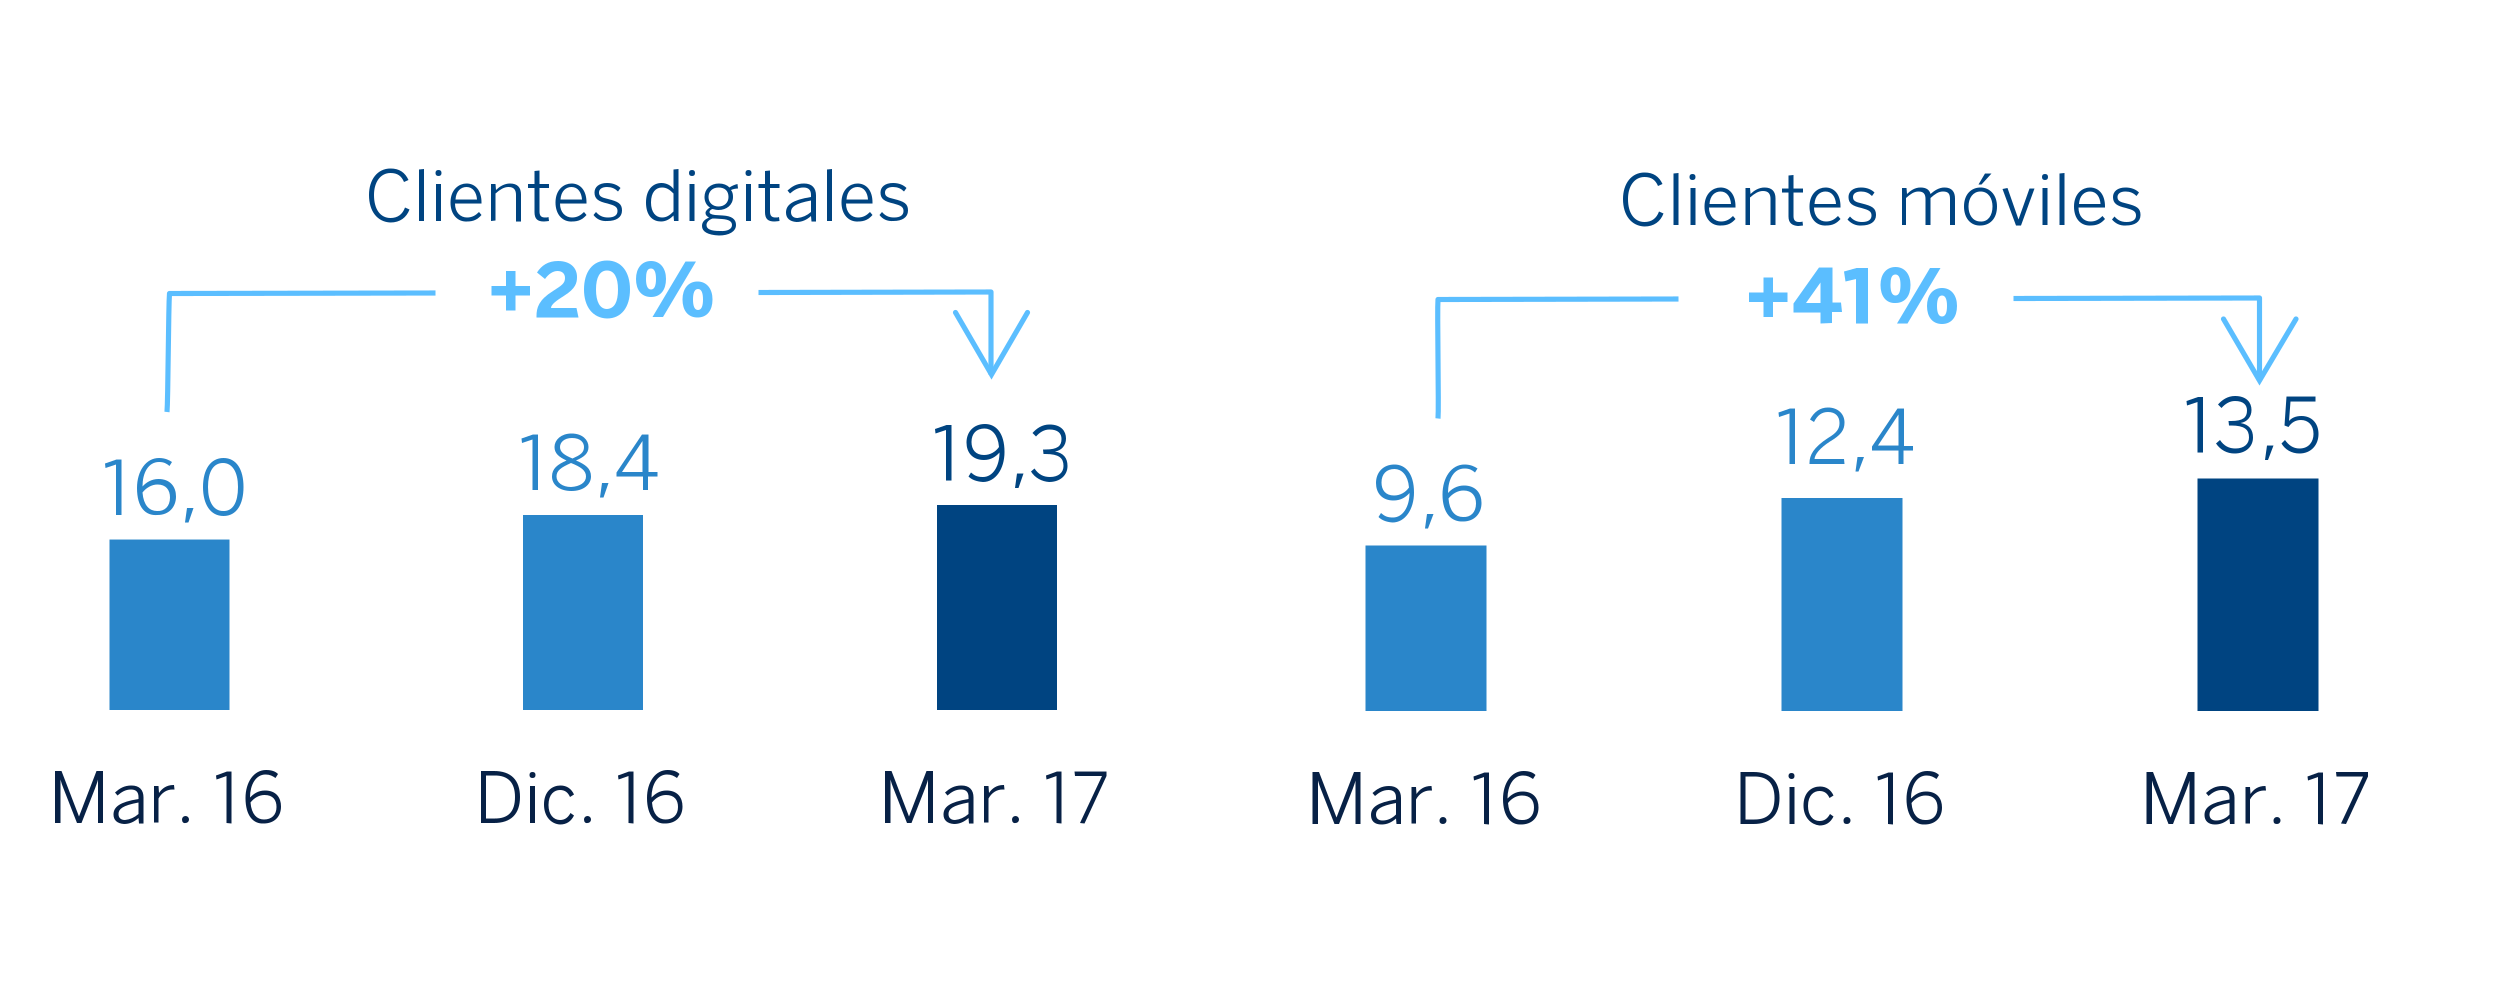 <?xml version="1.0" encoding="utf-8"?>
<!-- Generator: Adobe Illustrator 21.0.0, SVG Export Plug-In . SVG Version: 6.00 Build 0)  -->
<svg version="1.1" id="Capa_1" xmlns="http://www.w3.org/2000/svg" xmlns:xlink="http://www.w3.org/1999/xlink" x="0px" y="0px"
	 viewBox="0 0 500 198" style="enable-background:new 0 0 500 198;" xml:space="preserve">
<style type="text/css">
	.st0{fill:#004481;}
	.st1{fill:#2A86CA;}
	.st2{fill:#072146;}
	.st3{fill:none;stroke:#5BBEFF;stroke-width:1.031;stroke-linejoin:round;stroke-miterlimit:10;}
	.st4{fill:none;stroke:#5BBEFF;stroke-width:1.031;stroke-linecap:round;stroke-miterlimit:10;}
	.st5{fill:#5BBEFF;}
</style>
<rect x="187.4" y="101" class="st0" width="24" height="41"/>
<path class="st1" d="M104.6,103h24v39h-24C104.6,142,104.6,103,104.6,103z M21.9,107.9h24V142h-24C21.9,142,21.9,107.9,21.9,107.9z"
	/>
<g>
	<path class="st1" d="M23.2,103V92.9l-2.1,0.7L21,92.7l2.3-0.8h1V103H23.2z"/>
	<path class="st1" d="M27.4,97.6c0-3.4,1.8-6,4.4-6c1.2,0,2,0.4,2.6,0.8l-0.5,0.8c-0.6-0.5-1.1-0.8-2.1-0.8c-2.1,0-3.3,2.1-3.3,4.9
		c0.7-0.8,1.8-1.5,3.2-1.5c2.3,0,3.5,1.5,3.5,3.5c0,2.1-1.4,3.7-3.7,3.7C29.1,103.2,27.4,101.5,27.4,97.6z M34,99.5
		c0-1.5-0.8-2.6-2.5-2.6c-1.2,0-2.3,0.7-3,1.6c0.2,2.6,1.4,3.7,2.9,3.7C32.9,102.3,34,101.3,34,99.5z"/>
	<path class="st1" d="M37,104.5l0.4-2.9h1.3l-1,2.9H37z"/>
	<path class="st1" d="M40.6,97.4c0-3.5,1.5-5.8,4.1-5.8s4,2.3,4,5.8s-1.4,5.8-4,5.8S40.6,100.9,40.6,97.4z M47.6,97.4
		c0-3.1-1.2-4.8-3-4.8c-1.9,0-3,1.7-3,4.8s1.2,4.8,3,4.8C46.5,102.3,47.6,100.6,47.6,97.4z"/>
</g>
<g>
	<path class="st1" d="M106.5,98V87.9l-2.1,0.7l-0.1-0.9l2.3-0.8h1V98H106.5z"/>
	<path class="st1" d="M110.4,95.3c0-1.6,1.1-2.4,2.9-3.2c-1.5-0.7-2.4-1.4-2.4-2.7c0-1.4,1.3-2.7,3.4-2.7c2.2,0,3.4,1.3,3.4,2.7
		c0,1.3-0.9,2-2.5,2.7c1.9,0.8,3,1.6,3,3.2s-1.5,2.9-3.9,2.9C111.8,98.2,110.4,96.9,110.4,95.3z M117.2,95.3c0-1.2-1-1.9-3-2.7
		c-2,0.9-2.9,1.5-2.9,2.7s1.2,2.1,2.9,2.1C116,97.3,117.2,96.5,117.2,95.3z M116.8,89.4c0-0.9-0.7-1.8-2.4-1.8
		c-1.6,0-2.4,0.9-2.4,1.8c0,1,0.8,1.6,2.5,2.3C116.1,91,116.8,90.5,116.8,89.4z"/>
	<path class="st1" d="M120,99.5l0.4-2.9h1.3l-1,2.9H120z"/>
	<path class="st1" d="M128.6,98v-2.7h-5.3v-0.8l5.1-7.6h1.3v7.5h1.8v0.9h-1.9V98H128.6z M124.4,94.4h4.1v-6.2l0,0L124.4,94.4z"/>
</g>
<g>
	<path class="st0" d="M189.2,96.1V86l-2.1,0.7l-0.1-0.9l2.3-0.8h1v11.1C190.3,96.1,189.2,96.1,189.2,96.1z"/>
	<path class="st0" d="M193.7,95.3l0.5-0.8c0.7,0.6,1.2,0.9,2.4,0.9c2,0,3.3-2.2,3.3-4.9c-0.7,0.8-1.7,1.5-3.1,1.5
		c-2.3,0-3.5-1.5-3.5-3.5c0-2.1,1.4-3.7,3.7-3.7c2.2,0,3.9,1.8,3.9,5.6c0,3.4-1.8,6-4.3,6C195.2,96.3,194.3,95.9,193.7,95.3z
		 M199.8,89.4c-0.2-2.5-1.5-3.7-2.9-3.7c-1.6,0-2.6,1-2.6,2.7c0,1.5,0.8,2.6,2.5,2.6C198,91,199.1,90.4,199.8,89.4z"/>
	<path class="st0" d="M203,97.6l0.4-2.9h1.3l-1,2.9H203z"/>
	<path class="st0" d="M206.2,94.3l0.7-0.6c0.8,1.2,1.8,1.7,3.1,1.7c1.7,0,2.7-0.9,2.7-2.2c0-1.6-0.9-2.4-3.6-2.4h-0.4l-0.1-0.9h0.5
		c2.4,0,3.2-0.7,3.2-2.1c0-1.1-0.7-1.9-2.4-1.9c-1.1,0-2,0.6-2.7,1.4l-0.7-0.7c0.8-0.9,1.9-1.7,3.4-1.7c2.3,0,3.3,1.3,3.3,2.8
		c0,1.4-0.9,2.4-2.2,2.6c1.7,0.3,2.5,1.3,2.5,2.9c0,1.8-1.4,3.2-3.7,3.2C208.4,96.3,207,95.6,206.2,94.3z"/>
</g>
<g>
	<path class="st2" d="M11,164.6v-10.4h1.3l3.5,9.1l0,0l3.5-9.1h1.3v10.4h-1v-8.7l0,0c-0.1,0.5-0.4,1.2-0.6,1.8l-2.7,6.9h-0.9
		l-2.7-6.9c-0.3-0.7-0.4-1.1-0.6-1.8l0,0v8.7H11z"/>
	<path class="st2" d="M22.7,162.9c0-1.5,1.2-2.5,5-3.1v-0.4c0-1-0.5-1.5-1.5-1.5c-1.1,0-1.9,0.5-2.7,1.2l-0.5-0.6
		c0.9-0.8,1.8-1.4,3.3-1.4c1.6,0,2.4,0.9,2.4,2.4v5.2h-0.9l-0.1-1.1c-0.9,0.8-1.8,1.2-2.9,1.2C23.4,164.7,22.7,164,22.7,162.9z
		 M27.7,162.8v-2.3c-3.2,0.6-4,1.3-4,2.3c0,0.8,0.5,1.2,1.3,1.2C26,163.9,26.9,163.5,27.7,162.8z"/>
	<path class="st2" d="M30.8,164.6v-7.4h0.9l0.1,1.4l0,0c0.6-0.9,1.5-1.6,2.9-1.6h0.1l0.1,0.9c0,0-0.3,0-0.4,0
		c-1.2,0-2.2,0.7-2.8,1.8v4.8h-0.9V164.6z"/>
	<path class="st2" d="M36.4,163.9c0-0.4,0.3-0.7,0.7-0.7s0.7,0.3,0.7,0.7s-0.3,0.7-0.7,0.7C36.7,164.7,36.4,164.4,36.4,163.9z"/>
	<path class="st2" d="M45.3,164.6v-9.4l-2,0.7l-0.1-0.8l2.2-0.8h0.9v10.4L45.3,164.6L45.3,164.6z"/>
	<path class="st2" d="M49.1,159.6c0-3.2,1.7-5.6,4.1-5.6c1.2,0,1.9,0.3,2.4,0.8l-0.5,0.8c-0.6-0.4-1.1-0.7-2-0.7
		c-1.9,0-3.1,2-3.1,4.6c0.7-0.7,1.6-1.4,3-1.4c2.2,0,3.2,1.4,3.2,3.2c0,2-1.3,3.4-3.5,3.4C50.7,164.8,49.1,163.2,49.1,159.6z
		 M55.3,161.4c0-1.4-0.7-2.4-2.4-2.4c-1.1,0-2.1,0.6-2.8,1.5c0.2,2.4,1.3,3.4,2.7,3.4C54.3,163.9,55.3,163,55.3,161.4z"/>
</g>
<g>
	<path class="st2" d="M96.2,164.6v-10.4h2.6c3.4,0,5.2,1.8,5.2,5.2s-1.8,5.2-5.2,5.2H96.2z M97.2,163.7H99c2.6,0,4-1.3,4-4.3
		c0-2.9-1.4-4.3-4-4.3h-1.8V163.7z"/>
	<path class="st2" d="M105.9,155c0-0.4,0.2-0.6,0.6-0.6s0.6,0.2,0.6,0.6c0,0.4-0.2,0.6-0.6,0.6S105.9,155.4,105.9,155z M106,164.6
		v-7.4h1v7.4H106z"/>
	<path class="st2" d="M108.8,160.9c0-2.6,1.6-3.8,3.3-3.8c1.3,0,2.2,0.7,2.7,1.8l-0.8,0.5c-0.4-0.9-1-1.4-2-1.4
		c-1.1,0-2.3,0.8-2.3,3c0,1.9,1,3,2.3,3c1,0,1.6-0.5,2.1-1.4l0.7,0.5c-0.6,1.2-1.5,1.8-2.8,1.8C110.3,164.8,108.8,163.4,108.8,160.9
		z"/>
	<path class="st2" d="M116.8,163.9c0-0.4,0.3-0.7,0.7-0.7c0.4,0,0.7,0.3,0.7,0.7s-0.3,0.7-0.7,0.7
		C117.1,164.7,116.8,164.4,116.8,163.9z"/>
	<path class="st2" d="M125.7,164.6v-9.4l-2,0.7l-0.1-0.8l2.2-0.8h0.9v10.4L125.7,164.6L125.7,164.6z"/>
	<path class="st2" d="M129.4,159.6c0-3.2,1.7-5.6,4.1-5.6c1.2,0,1.9,0.3,2.4,0.8l-0.5,0.8c-0.6-0.4-1.1-0.7-2-0.7
		c-1.9,0-3.1,2-3.1,4.6c0.7-0.7,1.6-1.4,3-1.4c2.2,0,3.2,1.4,3.2,3.2c0,2-1.3,3.4-3.5,3.4C131.1,164.8,129.4,163.2,129.4,159.6z
		 M135.6,161.4c0-1.4-0.7-2.4-2.4-2.4c-1.1,0-2.1,0.6-2.8,1.5c0.2,2.4,1.3,3.4,2.7,3.4C134.6,163.9,135.6,163,135.6,161.4z"/>
</g>
<g>
	<path class="st2" d="M177,164.6v-10.4h1.3l3.5,9.1l0,0l3.5-9.1h1.3v10.4h-1v-8.7l0,0c-0.1,0.5-0.4,1.2-0.6,1.8l-2.7,6.9h-0.9
		l-2.7-6.9c-0.3-0.7-0.4-1.1-0.6-1.8l0,0v8.7H177z"/>
	<path class="st2" d="M188.7,162.9c0-1.5,1.2-2.5,5-3.1v-0.4c0-1-0.5-1.5-1.5-1.5c-1.1,0-1.9,0.5-2.7,1.2l-0.5-0.6
		c0.9-0.8,1.8-1.4,3.3-1.4c1.6,0,2.4,0.9,2.4,2.4v5.2h-0.9l-0.1-1.1c-0.9,0.8-1.8,1.2-2.9,1.2C189.4,164.7,188.7,164,188.7,162.9z
		 M193.7,162.8v-2.3c-3.2,0.6-4,1.3-4,2.3c0,0.8,0.5,1.2,1.3,1.2C192,163.9,192.9,163.5,193.7,162.8z"/>
	<path class="st2" d="M196.8,164.6v-7.4h0.9l0.1,1.4l0,0c0.6-0.9,1.5-1.6,2.9-1.6h0.1l0.1,0.9c0,0-0.3,0-0.4,0
		c-1.2,0-2.2,0.7-2.8,1.8v4.8h-0.9V164.6z"/>
	<path class="st2" d="M202.4,163.9c0-0.4,0.3-0.7,0.7-0.7s0.7,0.3,0.7,0.7s-0.3,0.7-0.7,0.7C202.7,164.7,202.4,164.4,202.4,163.9z"
		/>
	<path class="st2" d="M211.3,164.6v-9.4l-2,0.7l-0.1-0.8l2.2-0.8h0.9v10.4L211.3,164.6L211.3,164.6z"/>
	<path class="st2" d="M216,164.6l4.4-9.4H215l-0.1-0.9h6.4v0.9l-4.4,9.5L216,164.6z"/>
</g>
<g>
	<path class="st0" d="M73.8,39c0-3.1,1.7-5.3,4.3-5.3c1.8,0,2.9,0.8,3.6,2.3l-0.9,0.4c-0.5-1.2-1.3-1.8-2.7-1.8
		c-2,0-3.3,1.8-3.3,4.4c0,2.9,1.3,4.6,3.3,4.6c1.4,0,2.4-0.7,2.9-2.1l0.9,0.4c-0.6,1.6-1.9,2.6-3.8,2.6C75.5,44.4,73.8,42.3,73.8,39
		z"/>
	<path class="st0" d="M83.8,44.2V33.9l1-0.1v10.4C84.8,44.2,83.8,44.2,83.8,44.2z"/>
	<path class="st0" d="M87.1,34.6c0-0.4,0.2-0.6,0.6-0.6s0.6,0.2,0.6,0.6c0,0.4-0.2,0.6-0.6,0.6C87.3,35.2,87.1,35,87.1,34.6z
		 M87.2,44.2v-7.4h1v7.4H87.2z"/>
	<path class="st0" d="M90.1,40.5c0-2.6,1.7-3.8,3.2-3.8c1.7,0,3,1.3,3,3.8v0.2H91c0,1.8,1.1,2.8,2.4,2.8c1,0,1.7-0.4,2.4-1.1
		l0.5,0.6c-0.8,0.9-1.6,1.3-2.9,1.3C91.6,44.4,90.1,43,90.1,40.5z M95.4,39.9c-0.1-1.4-0.8-2.5-2.1-2.5c-1.1,0-2.1,0.8-2.2,2.5H95.4
		z"/>
	<path class="st0" d="M98.2,44.2v-7.4h0.9l0.1,1.2c0.7-0.7,1.7-1.3,2.8-1.3c1.5,0,2.2,0.8,2.2,2.2v5.4h-1V39c0-1-0.4-1.6-1.5-1.6
		c-0.9,0-1.7,0.5-2.6,1.3v5.4L98.2,44.2L98.2,44.2z"/>
	<path class="st0" d="M106.9,42.4v-4.8h-1.3v-0.8h1.3v-2.6l1-0.1v2.7h1.9v0.8h-1.9v4.7c0,0.8,0.3,1.2,1.1,1.2c0.3,0,0.5,0,0.7-0.1
		l0.1,0.8c-0.2,0-0.6,0.1-1,0.1C107.5,44.3,106.9,43.8,106.9,42.4z"/>
	<path class="st0" d="M111.1,40.5c0-2.6,1.7-3.8,3.2-3.8c1.7,0,3,1.3,3,3.8v0.2H112c0,1.8,1.1,2.8,2.4,2.8c1,0,1.7-0.4,2.4-1.1
		l0.5,0.6c-0.8,0.9-1.6,1.3-2.9,1.3C112.6,44.4,111.1,43,111.1,40.5z M116.4,39.9c-0.1-1.4-0.8-2.5-2.1-2.5c-1.1,0-2.1,0.8-2.2,2.5
		H116.4z"/>
	<path class="st0" d="M118.7,43l0.5-0.6c0.6,0.7,1.3,1.1,2.4,1.1c1.3,0,1.9-0.5,1.9-1.3s-0.5-1.1-2-1.5c-1.8-0.4-2.6-0.9-2.6-2.2
		c0-1.1,0.9-1.9,2.5-1.9c1.2,0,2.1,0.4,2.7,1l-0.5,0.7c-0.6-0.6-1.3-0.9-2.2-0.9c-1.1,0-1.6,0.5-1.6,1.1c0,0.7,0.4,1,1.8,1.3
		c2,0.5,2.8,0.9,2.8,2.3c0,1.4-1.2,2.1-2.9,2.1C120.2,44.3,119.3,43.8,118.7,43z"/>
	<path class="st0" d="M129.2,40.5c0-2.6,1.4-3.9,3.1-3.9c1,0,1.9,0.5,2.4,1.2v-3.9l1-0.1v10.4h-0.9l-0.1-1.1
		c-0.6,0.6-1.4,1.2-2.5,1.2C130.5,44.3,129.2,43.1,129.2,40.5z M134.7,42.3v-3.6c-0.8-0.8-1.4-1.2-2.3-1.2c-1.2,0-2.2,0.9-2.2,3
		c0,2,1,3,2.2,3C133.3,43.5,133.9,43.1,134.7,42.3z"/>
	<path class="st0" d="M137.8,34.6c0-0.4,0.2-0.6,0.6-0.6c0.4,0,0.6,0.2,0.6,0.6c0,0.4-0.2,0.6-0.6,0.6C138,35.2,137.8,35,137.8,34.6
		z M137.9,44.2v-7.4h1v7.4H137.9z"/>
	<path class="st0" d="M140.4,45.2c0-0.8,0.5-1.3,1.4-1.7c-0.4-0.2-0.7-0.5-0.7-0.9s0.4-0.8,0.9-1.1c-0.7-0.4-1.1-1.2-1.1-2.1
		c0-1.6,1.2-2.7,2.9-2.7c0.9,0,1.6,0.3,2.1,0.8c0.4-0.3,1.1-0.6,1.6-0.7l0.1,0.9c-0.4,0-1,0.1-1.4,0.3c0.3,0.4,0.4,0.8,0.4,1.4
		c0,1.6-1.3,2.6-2.9,2.6c-0.4,0-0.8-0.1-1.2-0.2c-0.4,0.1-0.6,0.4-0.6,0.6c0,0.3,0.3,0.5,1.1,0.6l1.6,0.1c1.7,0.1,2.6,0.7,2.6,1.9
		c0,1.3-1.4,2.1-3.4,2.1C141.5,47,140.4,46.3,140.4,45.2z M146.4,45c0-0.7-0.6-1.1-2-1.2l-1.5-0.1c-0.1,0-0.3,0-0.4,0
		c-0.8,0.3-1.2,0.8-1.2,1.3c0,0.8,0.8,1.2,2.7,1.2C145.5,46.3,146.4,45.8,146.4,45z M145.7,39.4c0-1.2-0.7-1.9-2-1.9
		c-1.2,0-2,0.8-2,1.9c0,1.1,0.8,1.9,2,1.9S145.7,40.5,145.7,39.4z"/>
	<path class="st0" d="M149.1,34.6c0-0.4,0.2-0.6,0.6-0.6c0.4,0,0.6,0.2,0.6,0.6c0,0.4-0.2,0.6-0.6,0.6
		C149.3,35.2,149.1,35,149.1,34.6z M149.2,44.2v-7.4h1v7.4H149.2z"/>
	<path class="st0" d="M153,42.4v-4.8h-1.3v-0.8h1.3v-2.6l1-0.1v2.7h1.9v0.8H154v4.7c0,0.8,0.3,1.2,1.1,1.2c0.3,0,0.5,0,0.7-0.1
		l0.1,0.8c-0.2,0-0.6,0.1-1,0.1C153.6,44.3,153,43.8,153,42.4z"/>
	<path class="st0" d="M157.2,42.5c0-1.5,1.2-2.5,5-3.1V39c0-1-0.5-1.5-1.5-1.5c-1.1,0-1.9,0.5-2.7,1.2l-0.5-0.6
		c0.9-0.8,1.8-1.4,3.3-1.4c1.6,0,2.4,0.9,2.4,2.4v5.2h-0.9l-0.1-1.1c-0.9,0.8-1.8,1.2-2.9,1.2C157.9,44.3,157.2,43.6,157.2,42.5z
		 M162.2,42.4v-2.3c-3.2,0.6-4,1.3-4,2.3c0,0.8,0.5,1.2,1.3,1.2C160.5,43.5,161.4,43.1,162.2,42.4z"/>
	<path class="st0" d="M165.4,44.2V33.9l1-0.1v10.4C166.4,44.2,165.4,44.2,165.4,44.2z"/>
	<path class="st0" d="M168.3,40.5c0-2.6,1.7-3.8,3.2-3.8c1.7,0,3,1.3,3,3.8v0.2h-5.3c0,1.8,1.1,2.8,2.4,2.8c1,0,1.7-0.4,2.4-1.1
		l0.5,0.6c-0.8,0.9-1.6,1.3-2.9,1.3C169.8,44.4,168.3,43,168.3,40.5z M173.6,39.9c-0.1-1.4-0.8-2.5-2.1-2.5c-1.1,0-2.1,0.8-2.2,2.5
		H173.6z"/>
	<path class="st0" d="M175.9,43l0.5-0.6c0.6,0.7,1.3,1.1,2.4,1.1c1.3,0,1.9-0.5,1.9-1.3s-0.5-1.1-2-1.5c-1.8-0.4-2.6-0.9-2.6-2.2
		c0-1.1,0.9-1.9,2.5-1.9c1.2,0,2.1,0.4,2.7,1l-0.5,0.7c-0.6-0.6-1.3-0.9-2.2-0.9c-1.1,0-1.6,0.5-1.6,1.1c0,0.7,0.4,1,1.8,1.3
		c2,0.5,2.8,0.9,2.8,2.3c0,1.4-1.2,2.1-2.9,2.1C177.4,44.3,176.5,43.8,175.9,43z"/>
</g>
<path class="st3" d="M151.7,58.5l46.5-0.1v16.5"/>
<path class="st3" d="M33.4,82.4c0.2-1.8,0.3-21.9,0.5-23.7l53.2-0.1"/>
<polyline class="st4" points="205.5,62.5 198.3,74.9 191.1,62.5 "/>
<g>
	<path class="st5" d="M101.2,62.1v-3h-2.9v-1.9h2.9v-3h1.9v3h2.9v1.9h-2.9v3H101.2z"/>
	<path class="st5" d="M107.3,63.4v-0.2c0-1.6,0.4-3.2,3.3-5c1.7-1.1,2.4-1.5,2.4-2.6c0-0.8-0.5-1.4-1.5-1.4c-0.9,0-1.8,0.6-2.5,1.6
		l-1.6-1.3c0.9-1.4,2.2-2.3,4.2-2.3c2.4,0,3.8,1.3,3.8,3.2c0,1.2-0.3,2.3-2.5,3.7c-1.6,1-2.7,1.8-2.7,2.5h5.1l0.4,1.9h-8.4V63.4z"/>
	<path class="st5" d="M116.8,57.9c0-3.5,1.7-5.8,4.6-5.8s4.6,2.3,4.6,5.8s-1.7,5.8-4.6,5.8C118.5,63.6,116.8,61.3,116.8,57.9z
		 M123.6,57.9c0-2.5-0.8-3.8-2.2-3.8c-1.4,0-2.2,1.3-2.2,3.8s0.8,3.9,2.2,3.9C122.9,61.7,123.6,60.4,123.6,57.9z"/>
	<path class="st5" d="M127.2,55.8c0-2.2,1.2-3.6,3-3.6s3,1.4,3,3.6s-1.1,3.6-3,3.6C128.3,59.4,127.2,58,127.2,55.8z M131.2,55.8
		c0-1.3-0.3-2.1-1-2.1c-0.8,0-1,0.8-1,2.1s0.3,2.1,1,2.1C130.9,57.9,131.2,57.1,131.2,55.8z M130.5,63.4l6.6-11.1h2.1l-6.6,11.1
		H130.5z M136.5,59.9c0-2.2,1.2-3.6,3-3.6s3,1.4,3,3.6c0,2.2-1.1,3.6-3,3.6S136.5,62.1,136.5,59.9z M140.6,59.9c0-1.3-0.3-2.1-1-2.1
		s-1,0.8-1,2.1s0.3,2.1,1,2.1S140.6,61.2,140.6,59.9z"/>
</g>
<rect x="439.5" y="95.7" class="st0" width="24.2" height="46.5"/>
<path class="st1" d="M356.3,99.6h24.2v42.6h-24.2V99.6z M273.1,109.1h24.2v33.1h-24.2V109.1z"/>
<g>
	<path class="st1" d="M275.7,103.4l0.5-0.8c0.7,0.6,1.2,0.9,2.4,0.9c2,0,3.3-2.2,3.3-4.9c-0.7,0.8-1.7,1.5-3.2,1.5
		c-2.3,0-3.5-1.5-3.5-3.5c0-2.1,1.4-3.7,3.7-3.7c2.2,0,3.9,1.8,3.9,5.6c0,3.4-1.8,6-4.3,6C277.2,104.4,276.3,104,275.7,103.4z
		 M281.8,97.5c-0.2-2.5-1.5-3.7-2.9-3.7c-1.6,0-2.6,1-2.6,2.7c0,1.5,0.8,2.6,2.5,2.6C280,99.1,281.1,98.5,281.8,97.5z"/>
	<path class="st1" d="M285,105.7l0.4-2.9h1.3l-1.1,2.9H285z"/>
	<path class="st1" d="M288.5,98.9c0-3.4,1.8-6,4.4-6c1.2,0,2,0.4,2.6,0.8l-0.5,0.8c-0.6-0.5-1.1-0.8-2.1-0.8c-2.1,0-3.3,2.1-3.3,4.9
		c0.7-0.8,1.8-1.5,3.2-1.5c2.3,0,3.5,1.5,3.5,3.5c0,2.1-1.4,3.7-3.7,3.7C290.3,104.4,288.5,102.7,288.5,98.9z M295.2,100.7
		c0-1.5-0.8-2.6-2.5-2.6c-1.2,0-2.3,0.7-3,1.6c0.2,2.6,1.4,3.7,2.9,3.7C294.1,103.5,295.2,102.5,295.2,100.7z"/>
</g>
<g>
	<path class="st1" d="M357.9,92.8V82.7l-2.1,0.7l-0.1-0.9l2.3-0.8h1v11.1L357.9,92.8L357.9,92.8z"/>
	<path class="st1" d="M361.9,92.8v-0.2c0-1.6,0.8-3.1,3.7-5c1.7-1,2.3-1.8,2.3-3c0-1.3-0.8-2.2-2.3-2.2c-1.2,0-2.1,0.6-2.8,2
		l-0.8-0.5c0.8-1.5,2-2.4,3.6-2.4c2,0,3.3,1.3,3.3,3c0,1.5-0.7,2.5-2.9,3.8c-2,1.3-3,2.5-3.1,3.5h5.9l0.1,1
		C368.9,92.8,361.9,92.8,361.9,92.8z"/>
	<path class="st1" d="M371.1,94.3l0.4-2.9h1.3l-1.1,2.9H371.1z"/>
	<path class="st1" d="M379.7,92.8v-2.7h-5.3v-0.8l5.1-7.6h1.3v7.5h1.8v0.9h-1.9v2.7H379.7z M375.6,89.1h4.1v-6.2l0,0L375.6,89.1z"/>
</g>
<g>
	<path class="st0" d="M439.5,90.5V80.4l-2.1,0.7l-0.1-0.9l2.3-0.8h1v11.1C440.6,90.5,439.5,90.5,439.5,90.5z"/>
	<path class="st0" d="M443.2,88.7L444,88c0.8,1.2,1.8,1.7,3.1,1.7c1.7,0,2.7-0.9,2.7-2.2c0-1.6-0.9-2.4-3.6-2.4h-0.4l-0.1-0.9h0.5
		c2.4,0,3.2-0.7,3.2-2.1c0-1.1-0.7-1.9-2.4-1.9c-1.1,0-2,0.6-2.7,1.4l-0.7-0.7c0.8-0.9,1.9-1.7,3.4-1.7c2.3,0,3.3,1.3,3.3,2.8
		c0,1.4-0.9,2.4-2.2,2.6c1.7,0.3,2.5,1.3,2.5,2.9c0,1.8-1.4,3.2-3.7,3.2C445.4,90.7,444.1,90,443.2,88.7z"/>
	<path class="st0" d="M453,92l0.4-2.9h1.3l-1.1,2.9H453z"/>
	<path class="st0" d="M456.3,88.7L457,88c0.7,1,1.6,1.7,2.9,1.7c1.9,0,2.8-1.4,2.8-2.9c0-1.8-1.1-2.8-2.5-2.8
		c-1.1,0-1.9,0.5-2.5,1.4l-0.8-0.3l0.4-5.8h5.8v1h-5l-0.3,3.9c0.5-0.6,1.3-1,2.5-1c2,0,3.4,1.4,3.4,3.6s-1.5,3.9-3.8,3.9
		C458.3,90.7,457,89.9,456.3,88.7z"/>
</g>
<g>
	<path class="st2" d="M262.5,164.8v-10.4h1.3l3.5,9.1l0,0l3.5-9.1h1.3v10.4h-1v-8.7l0,0c-0.1,0.5-0.4,1.2-0.6,1.8l-2.7,6.9h-0.9
		l-2.7-6.9c-0.3-0.7-0.4-1.1-0.6-1.8l0,0v8.7H262.5z"/>
	<path class="st2" d="M274.2,163c0-1.5,1.2-2.5,5-3.1v-0.4c0-1-0.5-1.5-1.5-1.5c-1.1,0-1.9,0.5-2.7,1.2l-0.5-0.6
		c0.9-0.8,1.8-1.4,3.3-1.4c1.6,0,2.4,0.9,2.4,2.4v5.2h-0.9l-0.1-1.1c-0.9,0.8-1.8,1.2-2.9,1.2C274.9,164.9,274.2,164.2,274.2,163z
		 M279.2,162.9v-2.3c-3.2,0.6-4,1.3-4,2.3c0,0.8,0.5,1.2,1.3,1.2C277.5,164.1,278.4,163.7,279.2,162.9z"/>
	<path class="st2" d="M282.3,164.8v-7.4h0.9l0.1,1.4l0,0c0.6-0.9,1.5-1.6,2.9-1.6h0.1l0.1,0.9c0,0-0.3,0-0.4,0
		c-1.2,0-2.2,0.7-2.8,1.8v4.8h-0.9V164.8z"/>
	<path class="st2" d="M287.9,164.1c0-0.4,0.3-0.7,0.7-0.7c0.4,0,0.7,0.3,0.7,0.7s-0.3,0.7-0.7,0.7
		C288.2,164.8,287.9,164.6,287.9,164.1z"/>
	<path class="st2" d="M296.8,164.8v-9.4l-2,0.7l-0.1-0.8l2.2-0.8h0.9v10.4L296.8,164.8L296.8,164.8z"/>
	<path class="st2" d="M300.6,159.8c0-3.2,1.7-5.6,4.1-5.6c1.2,0,1.9,0.3,2.4,0.8l-0.5,0.8c-0.6-0.4-1.1-0.7-2-0.7
		c-1.9,0-3.1,2-3.1,4.6c0.7-0.7,1.6-1.4,3-1.4c2.2,0,3.2,1.4,3.2,3.2c0,2-1.3,3.4-3.5,3.4C302.2,165,300.6,163.3,300.6,159.8z
		 M306.8,161.5c0-1.4-0.7-2.4-2.4-2.4c-1.1,0-2.1,0.6-2.8,1.5c0.2,2.4,1.3,3.4,2.7,3.4C305.8,164.1,306.8,163.2,306.8,161.5z"/>
</g>
<g>
	<path class="st2" d="M348.1,164.8v-10.4h2.6c3.4,0,5.2,1.8,5.2,5.2s-1.8,5.2-5.2,5.2H348.1z M349.1,163.9h1.8c2.6,0,4-1.3,4-4.3
		c0-2.9-1.4-4.3-4-4.3h-1.8V163.9z"/>
	<path class="st2" d="M357.7,155.2c0-0.4,0.2-0.6,0.6-0.6s0.6,0.2,0.6,0.6c0,0.4-0.2,0.6-0.6,0.6S357.7,155.5,357.7,155.2z
		 M357.9,164.8v-7.4h1v7.4H357.9z"/>
	<path class="st2" d="M360.7,161.1c0-2.6,1.6-3.8,3.3-3.8c1.3,0,2.2,0.7,2.7,1.8l-0.8,0.5c-0.4-0.9-1-1.4-2-1.4
		c-1.1,0-2.3,0.8-2.3,3c0,1.9,1,3,2.3,3c1,0,1.6-0.5,2.1-1.4l0.7,0.5c-0.6,1.2-1.5,1.8-2.8,1.8C362.2,164.9,360.7,163.5,360.7,161.1
		z"/>
	<path class="st2" d="M368.7,164.1c0-0.4,0.3-0.7,0.7-0.7c0.4,0,0.7,0.3,0.7,0.7s-0.3,0.7-0.7,0.7
		C368.9,164.8,368.7,164.6,368.7,164.1z"/>
	<path class="st2" d="M377.6,164.8v-9.4l-2,0.7l-0.1-0.8l2.2-0.8h0.9v10.4L377.6,164.8L377.6,164.8z"/>
	<path class="st2" d="M381.3,159.8c0-3.2,1.7-5.6,4.1-5.6c1.2,0,1.9,0.3,2.4,0.8l-0.5,0.8c-0.6-0.4-1.1-0.7-2-0.7
		c-1.9,0-3.1,2-3.1,4.6c0.7-0.7,1.6-1.4,3-1.4c2.2,0,3.2,1.4,3.2,3.2c0,2-1.3,3.4-3.5,3.4C383,165,381.3,163.3,381.3,159.8z
		 M387.5,161.5c0-1.4-0.7-2.4-2.4-2.4c-1.1,0-2.1,0.6-2.8,1.5c0.2,2.4,1.3,3.4,2.7,3.4C386.5,164.1,387.5,163.2,387.5,161.5z"/>
</g>
<g>
	<path class="st2" d="M429.3,164.8v-10.4h1.3l3.5,9.1l0,0l3.5-9.1h1.3v10.4h-1v-8.7l0,0c-0.1,0.5-0.4,1.2-0.6,1.8l-2.7,6.9h-0.9
		l-2.7-6.9c-0.3-0.7-0.4-1.1-0.6-1.8l0,0v8.7H429.3z"/>
	<path class="st2" d="M440.9,163c0-1.5,1.2-2.5,5-3.1v-0.4c0-1-0.5-1.5-1.5-1.5c-1.1,0-1.9,0.5-2.7,1.2l-0.5-0.6
		c0.9-0.8,1.8-1.4,3.3-1.4c1.6,0,2.4,0.9,2.4,2.4v5.2H446l-0.1-1.1c-0.9,0.8-1.8,1.2-2.9,1.2C441.7,164.9,440.9,164.2,440.9,163z
		 M445.9,162.9v-2.3c-3.2,0.6-4,1.3-4,2.3c0,0.8,0.5,1.2,1.3,1.2C444.2,164.1,445.2,163.7,445.9,162.9z"/>
	<path class="st2" d="M449.1,164.8v-7.4h0.9l0.1,1.4l0,0c0.6-0.9,1.5-1.6,2.9-1.6h0.1l0.1,0.9c0,0-0.3,0-0.4,0
		c-1.2,0-2.2,0.7-2.8,1.8v4.8h-0.9V164.8z"/>
	<path class="st2" d="M454.7,164.1c0-0.4,0.3-0.7,0.7-0.7c0.4,0,0.7,0.3,0.7,0.7s-0.3,0.7-0.7,0.7
		C454.9,164.8,454.7,164.6,454.7,164.1z"/>
	<path class="st2" d="M463.6,164.8v-9.4l-2,0.7l-0.1-0.8l2.2-0.8h0.9v10.4L463.6,164.8L463.6,164.8z"/>
	<path class="st2" d="M468.2,164.7l4.4-9.4h-5.3l-0.1-0.9h6.4v0.9l-4.4,9.5L468.2,164.7z"/>
</g>
<g>
	<path class="st0" d="M324.6,39.8c0-3.1,1.7-5.3,4.3-5.3c1.8,0,2.9,0.8,3.6,2.3l-0.9,0.4c-0.5-1.2-1.3-1.8-2.7-1.8
		c-2,0-3.3,1.8-3.3,4.4c0,2.9,1.3,4.6,3.3,4.6c1.4,0,2.4-0.7,2.9-2.1l0.9,0.4c-0.6,1.6-1.9,2.6-3.8,2.6
		C326.3,45.2,324.6,43.1,324.6,39.8z"/>
	<path class="st0" d="M334.7,45V34.7l1-0.1V45H334.7z"/>
	<path class="st0" d="M337.9,35.4c0-0.4,0.2-0.6,0.6-0.6s0.6,0.2,0.6,0.6c0,0.4-0.2,0.6-0.6,0.6S337.9,35.8,337.9,35.4z M338.1,45
		v-7.4h1V45H338.1z"/>
	<path class="st0" d="M340.9,41.3c0-2.6,1.7-3.8,3.2-3.8c1.7,0,3,1.3,3,3.8v0.2h-5.3c0,1.8,1.1,2.8,2.4,2.8c1,0,1.7-0.4,2.4-1.1
		l0.5,0.6c-0.8,0.9-1.6,1.3-2.9,1.3C342.4,45.2,340.9,43.9,340.9,41.3z M346.2,40.8c-0.1-1.4-0.8-2.5-2.1-2.5
		c-1.1,0-2.1,0.8-2.2,2.5H346.2z"/>
	<path class="st0" d="M349.1,45v-7.4h0.9l0.1,1.2c0.7-0.7,1.7-1.3,2.8-1.3c1.5,0,2.2,0.8,2.2,2.2V45h-1v-5.2c0-1-0.4-1.6-1.5-1.6
		c-0.9,0-1.7,0.5-2.6,1.3V45H349.1z"/>
	<path class="st0" d="M357.7,43.3v-4.8h-1.3v-0.8h1.3v-2.6l1-0.1v2.7h1.9v0.8h-1.9v4.7c0,0.8,0.3,1.2,1.1,1.2c0.3,0,0.5,0,0.7-0.1
		l0.1,0.8c-0.2,0-0.6,0.1-1,0.1C358.4,45.1,357.7,44.6,357.7,43.3z"/>
	<path class="st0" d="M361.9,41.3c0-2.6,1.7-3.8,3.2-3.8c1.7,0,3,1.3,3,3.8v0.2h-5.3c0,1.8,1.1,2.8,2.4,2.8c1,0,1.7-0.4,2.4-1.1
		l0.5,0.6c-0.8,0.9-1.6,1.3-2.9,1.3C363.4,45.2,361.9,43.9,361.9,41.3z M367.2,40.8c-0.1-1.4-0.8-2.5-2.1-2.5
		c-1.1,0-2.1,0.8-2.2,2.5H367.2z"/>
	<path class="st0" d="M369.5,43.9l0.5-0.6c0.6,0.7,1.3,1.1,2.4,1.1c1.3,0,1.9-0.5,1.9-1.3s-0.5-1.1-2-1.5c-1.8-0.4-2.6-0.9-2.6-2.2
		c0-1.1,0.9-1.9,2.5-1.9c1.2,0,2.1,0.4,2.7,1l-0.5,0.7c-0.6-0.6-1.3-0.9-2.2-0.9c-1.1,0-1.6,0.5-1.6,1.1c0,0.7,0.4,1,1.8,1.3
		c2,0.5,2.8,0.9,2.8,2.3c0,1.4-1.2,2.1-2.9,2.1C371.1,45.2,370.1,44.6,369.5,43.9z"/>
	<path class="st0" d="M380.4,45v-7.4h0.9l0.1,1.2c0.7-0.7,1.6-1.3,2.7-1.3c1.2,0,1.8,0.5,2,1.3c0.8-0.7,1.7-1.3,2.8-1.3
		c1.5,0,2.1,0.9,2.1,2.2V45h-1v-5.2c0-1-0.3-1.5-1.4-1.5c-0.9,0-1.6,0.5-2.5,1.3V45h-1v-5.2c0-1-0.4-1.5-1.4-1.5
		c-0.9,0-1.6,0.5-2.5,1.3V45H380.4z"/>
	<path class="st0" d="M392.8,41.3c0-2.5,1.5-3.8,3.3-3.8s3.3,1.4,3.3,3.8c0,2.5-1.5,3.8-3.3,3.8C394.3,45.2,392.8,43.8,392.8,41.3z
		 M398.5,41.3c0-1.6-0.8-3-2.4-3c-1.5,0-2.4,1.3-2.4,3c0,1.6,0.8,3,2.4,3C397.6,44.4,398.5,43.1,398.5,41.3z M397,34.7h1.3l-2,2.2
		h-0.6L397,34.7z"/>
	<path class="st0" d="M403.2,45.1l-2.7-7.3l1-0.2l2.2,6.3l0,0l2.2-6.2h1l-2.7,7.4H403.2z"/>
	<path class="st0" d="M408.4,35.4c0-0.4,0.2-0.6,0.6-0.6s0.6,0.2,0.6,0.6c0,0.4-0.2,0.6-0.6,0.6S408.4,35.8,408.4,35.4z M408.5,45
		v-7.4h1V45H408.5z"/>
	<path class="st0" d="M411.9,45V34.7l1-0.1V45H411.9z"/>
	<path class="st0" d="M414.8,41.3c0-2.6,1.7-3.8,3.2-3.8c1.7,0,3,1.3,3,3.8v0.2h-5.3c0,1.8,1.1,2.8,2.4,2.8c1,0,1.7-0.4,2.4-1.1
		l0.5,0.6c-0.8,0.9-1.6,1.3-2.9,1.3C416.3,45.2,414.8,43.9,414.8,41.3z M420.1,40.8c-0.1-1.4-0.8-2.5-2.1-2.5
		c-1.1,0-2.1,0.8-2.2,2.5H420.1z"/>
	<path class="st0" d="M422.4,43.9l0.5-0.6c0.6,0.7,1.3,1.1,2.4,1.1c1.3,0,1.9-0.5,1.9-1.3s-0.5-1.1-2-1.5c-1.8-0.4-2.6-0.9-2.6-2.2
		c0-1.1,0.9-1.9,2.5-1.9c1.2,0,2.1,0.4,2.7,1l-0.5,0.7c-0.6-0.6-1.3-0.9-2.2-0.9c-1.1,0-1.6,0.5-1.6,1.1c0,0.7,0.4,1,1.8,1.3
		c2,0.5,2.8,0.9,2.8,2.3c0,1.4-1.2,2.1-2.9,2.1C423.9,45.2,423,44.6,422.4,43.9z"/>
</g>
<path class="st3" d="M402.7,59.7l49.2-0.1v16.5"/>
<path class="st3" d="M287.6,83.7c0.2-1.8-0.2-21.9,0-23.8l48.1-0.1"/>
<polyline class="st4" points="459.2,63.8 451.9,76.1 444.7,63.8 "/>
<g>
	<path class="st5" d="M352.7,63.4v-3h-2.9v-1.9h2.9v-3h1.9v3h2.9v1.9h-2.9v3H352.7z"/>
	<path class="st5" d="M364.1,64.7v-2.2h-5.4v-1.8l5.1-7.2h2.7v7h1.7l0.2,1.9h-2v2.2L364.1,64.7L364.1,64.7z M361.2,60.6h2.9v-4.1
		l0,0L361.2,60.6z"/>
	<path class="st5" d="M371.2,64.7v-8.9l-2.1,0.5l-0.3-2l2.5-0.7h2.3v11.1H371.2z"/>
	<path class="st5" d="M376.1,57c0-2.2,1.2-3.6,3-3.6s3,1.4,3,3.6s-1.1,3.6-3,3.6C377.2,60.7,376.1,59.2,376.1,57z M380.1,57
		c0-1.3-0.3-2.1-1-2.1c-0.8,0-1,0.8-1,2.1s0.3,2.1,1,2.1C379.8,59.1,380.1,58.3,380.1,57z M379.4,64.7l6.6-11.1h2.1l-6.6,11.1H379.4
		z M385.4,61.2c0-2.2,1.2-3.6,3-3.6s3,1.4,3,3.6c0,2.2-1.1,3.6-3,3.6S385.4,63.4,385.4,61.2z M389.4,61.2c0-1.3-0.3-2.1-1-2.1
		s-1,0.8-1,2.1s0.3,2.1,1,2.1S389.4,62.5,389.4,61.2z"/>
</g>
</svg>
